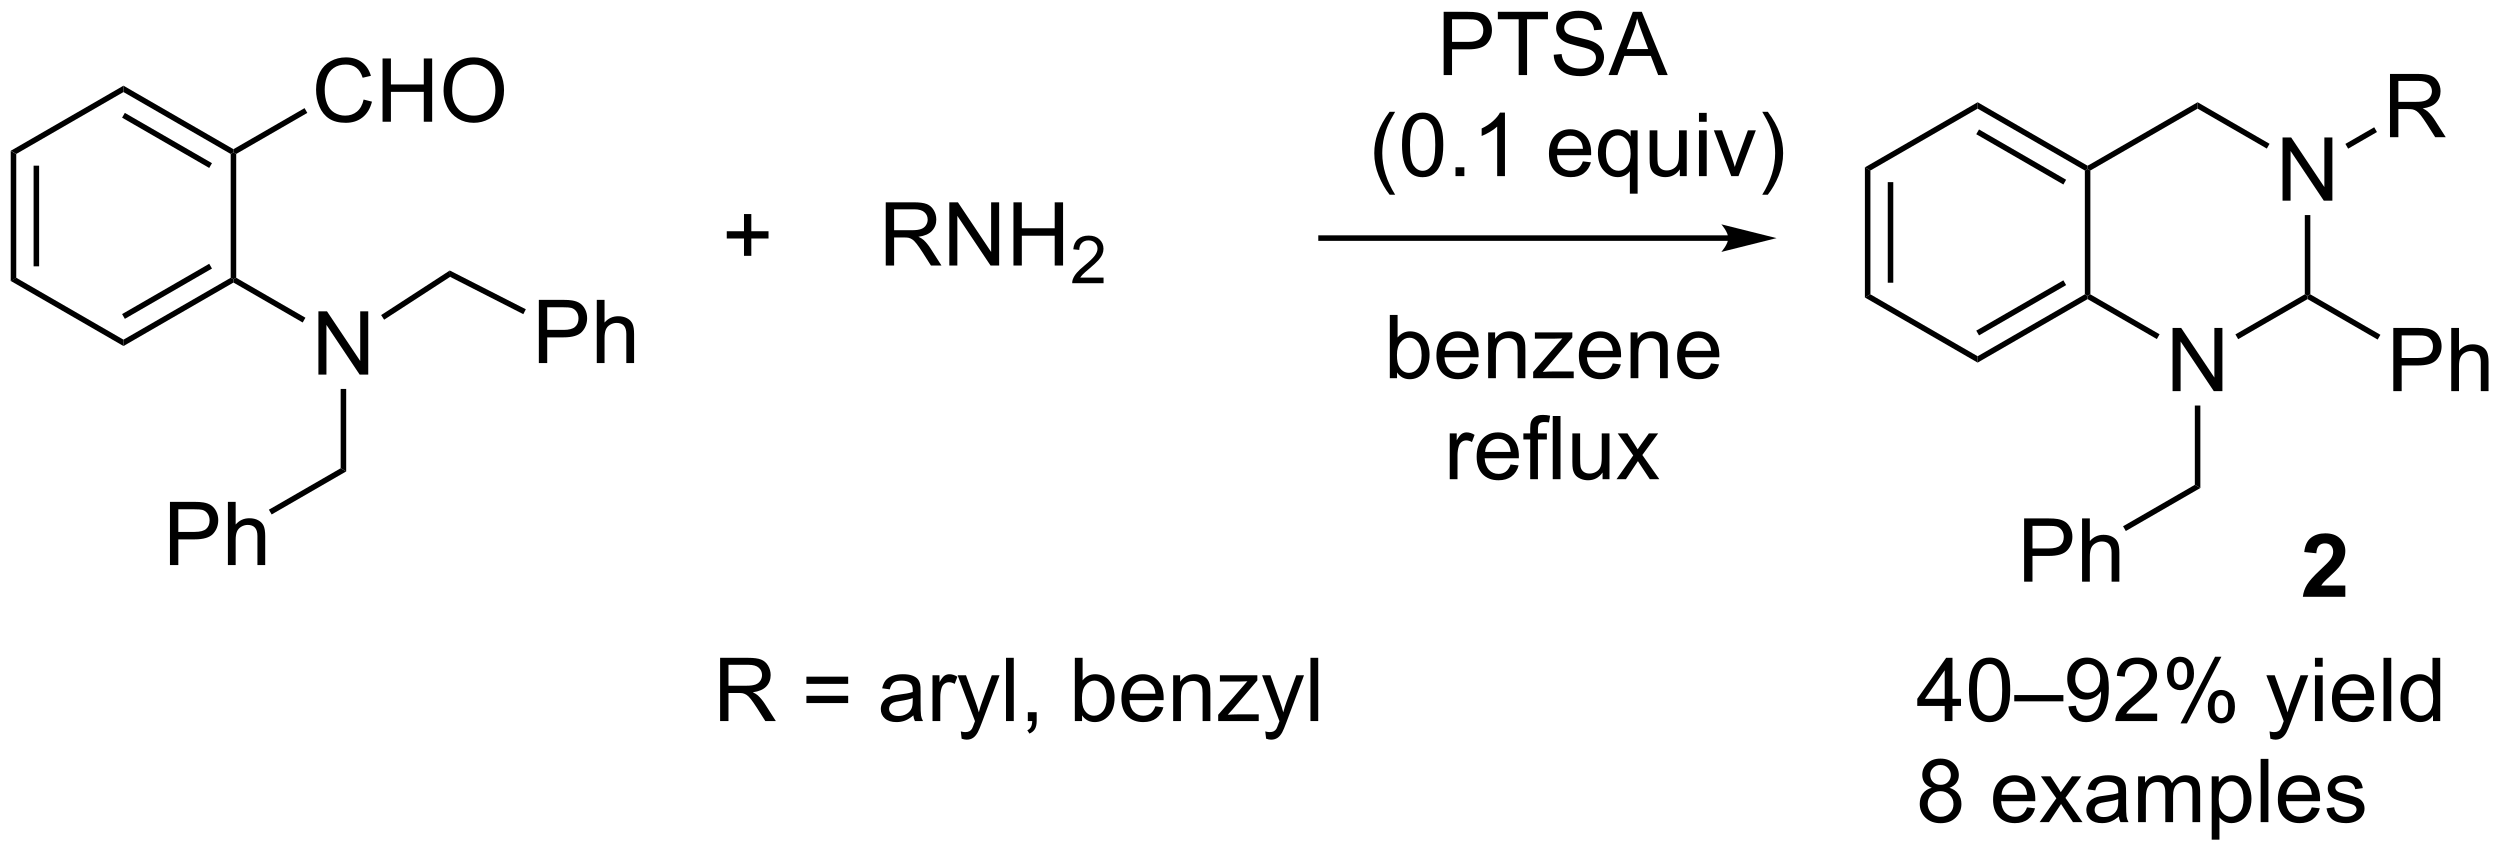 <?xml version="1.0" encoding="UTF-8"?>
<!DOCTYPE svg PUBLIC '-//W3C//DTD SVG 1.0//EN'
          'http://www.w3.org/TR/2001/REC-SVG-20010904/DTD/svg10.dtd'>
<svg stroke-dasharray="none" shape-rendering="auto" xmlns="http://www.w3.org/2000/svg" font-family="'Dialog'" text-rendering="auto" width="621" fill-opacity="1" color-interpolation="auto" color-rendering="auto" preserveAspectRatio="xMidYMid meet" font-size="12px" viewBox="0 0 621 212" fill="black" xmlns:xlink="http://www.w3.org/1999/xlink" stroke="black" image-rendering="auto" stroke-miterlimit="10" stroke-linecap="square" stroke-linejoin="miter" font-style="normal" stroke-width="1" height="212" stroke-dashoffset="0" font-weight="normal" stroke-opacity="1"
><!--Generated by the Batik Graphics2D SVG Generator--><defs id="genericDefs"
  /><g
  ><defs id="defs1"
    ><clipPath clipPathUnits="userSpaceOnUse" id="clipPath1"
      ><path d="M0.646 2.059 L233.448 2.059 L233.448 81.273 L0.646 81.273 L0.646 2.059 Z"
      /></clipPath
      ><clipPath clipPathUnits="userSpaceOnUse" id="clipPath2"
      ><path d="M-1.347 10.452 L-1.347 87.463 L224.982 87.463 L224.982 10.452 Z"
      /></clipPath
    ></defs
    ><g transform="scale(2.667,2.667) translate(-0.646,-2.059) matrix(1.029,0,0,1.029,2.031,-8.692)"
    ><path d="M-0.375 24.106 L0.125 24.394 L0.125 35.606 L-0.375 35.894 ZM1.695 25.445 L1.695 34.555 L2.195 34.555 L2.195 25.445 Z" stroke="none" clip-path="url(#clipPath2)"
    /></g
    ><g transform="matrix(2.743,0,0,2.743,3.695,-28.67)"
    ><path d="M-0.375 35.894 L0.125 35.606 L9.834 41.211 L9.834 41.789 Z" stroke="none" clip-path="url(#clipPath2)"
    /></g
    ><g transform="matrix(2.743,0,0,2.743,3.695,-28.67)"
    ><path d="M9.834 41.789 L9.834 41.211 L19.544 35.606 L19.794 35.75 L19.794 36.039 ZM9.959 39.326 L17.849 34.771 L17.599 34.338 L9.709 38.893 Z" stroke="none" clip-path="url(#clipPath2)"
    /></g
    ><g transform="matrix(2.743,0,0,2.743,3.695,-28.67)"
    ><path d="M20.044 35.606 L19.794 35.75 L19.544 35.606 L19.544 24.394 L19.794 24.25 L20.044 24.394 Z" stroke="none" clip-path="url(#clipPath2)"
    /></g
    ><g transform="matrix(2.743,0,0,2.743,3.695,-28.67)"
    ><path d="M19.794 23.961 L19.794 24.25 L19.544 24.394 L9.834 18.789 L9.834 18.211 ZM17.849 25.229 L9.959 20.674 L9.709 21.107 L17.599 25.662 Z" stroke="none" clip-path="url(#clipPath2)"
    /></g
    ><g transform="matrix(2.743,0,0,2.743,3.695,-28.67)"
    ><path d="M9.834 18.211 L9.834 18.789 L0.125 24.394 L-0.375 24.106 Z" stroke="none" clip-path="url(#clipPath2)"
    /></g
    ><g transform="matrix(2.743,0,0,2.743,3.695,-28.67)"
    ><path d="M27.487 44.375 L27.487 38.648 L28.266 38.648 L31.274 43.143 L31.274 38.648 L32 38.648 L32 44.375 L31.222 44.375 L28.214 39.875 L28.214 44.375 L27.487 44.375 Z" stroke="none" clip-path="url(#clipPath2)"
    /></g
    ><g transform="matrix(2.743,0,0,2.743,3.695,-28.67)"
    ><path d="M19.794 36.039 L19.794 35.75 L20.044 35.606 L26.312 39.225 L26.062 39.658 Z" stroke="none" clip-path="url(#clipPath2)"
    /></g
    ><g transform="matrix(2.743,0,0,2.743,3.695,-28.67)"
    ><path d="M31.581 19.467 L32.339 19.657 Q32.102 20.592 31.482 21.084 Q30.862 21.574 29.969 21.574 Q29.042 21.574 28.461 21.196 Q27.883 20.819 27.578 20.105 Q27.276 19.389 27.276 18.569 Q27.276 17.673 27.617 17.009 Q27.961 16.342 28.591 15.996 Q29.222 15.649 29.98 15.649 Q30.839 15.649 31.425 16.087 Q32.011 16.524 32.242 17.319 L31.495 17.493 Q31.297 16.868 30.917 16.584 Q30.539 16.298 29.964 16.298 Q29.305 16.298 28.86 16.616 Q28.417 16.931 28.237 17.465 Q28.058 17.998 28.058 18.564 Q28.058 19.295 28.271 19.84 Q28.485 20.384 28.933 20.655 Q29.383 20.923 29.907 20.923 Q30.542 20.923 30.982 20.556 Q31.425 20.189 31.581 19.467 ZM33.296 21.475 L33.296 15.748 L34.054 15.748 L34.054 18.1 L37.03 18.1 L37.03 15.748 L37.788 15.748 L37.788 21.475 L37.03 21.475 L37.03 18.774 L34.054 18.774 L34.054 21.475 L33.296 21.475 ZM38.821 18.686 Q38.821 17.259 39.586 16.454 Q40.352 15.647 41.563 15.647 Q42.355 15.647 42.99 16.027 Q43.628 16.405 43.961 17.082 Q44.297 17.759 44.297 18.618 Q44.297 19.491 43.946 20.178 Q43.594 20.866 42.948 21.22 Q42.305 21.574 41.558 21.574 Q40.75 21.574 40.112 21.183 Q39.477 20.79 39.149 20.116 Q38.821 19.439 38.821 18.686 ZM39.602 18.696 Q39.602 19.733 40.157 20.329 Q40.714 20.923 41.555 20.923 Q42.409 20.923 42.961 20.321 Q43.516 19.72 43.516 18.616 Q43.516 17.915 43.279 17.394 Q43.042 16.873 42.586 16.587 Q42.133 16.298 41.565 16.298 Q40.761 16.298 40.18 16.853 Q39.602 17.405 39.602 18.696 Z" stroke="none" clip-path="url(#clipPath2)"
    /></g
    ><g transform="matrix(2.743,0,0,2.743,3.695,-28.67)"
    ><path d="M20.044 24.394 L19.794 24.25 L19.794 23.961 L26.232 20.244 L26.482 20.677 Z" stroke="none" clip-path="url(#clipPath2)"
    /></g
    ><g transform="matrix(2.743,0,0,2.743,3.695,-28.67)"
    ><path d="M66.027 33.62 L66.027 32.05 L64.467 32.05 L64.467 31.393 L66.027 31.393 L66.027 29.836 L66.691 29.836 L66.691 31.393 L68.248 31.393 L68.248 32.05 L66.691 32.05 L66.691 33.62 L66.027 33.62 Z" stroke="none" clip-path="url(#clipPath2)"
    /></g
    ><g transform="matrix(2.743,0,0,2.743,3.695,-28.67)"
    ><path d="M78.864 34.5 L78.864 28.773 L81.403 28.773 Q82.169 28.773 82.567 28.927 Q82.966 29.081 83.203 29.471 Q83.442 29.862 83.442 30.336 Q83.442 30.945 83.047 31.365 Q82.653 31.781 81.828 31.893 Q82.13 32.039 82.286 32.18 Q82.617 32.484 82.914 32.94 L83.911 34.5 L82.958 34.5 L82.2 33.307 Q81.867 32.792 81.651 32.518 Q81.437 32.245 81.268 32.135 Q81.099 32.026 80.922 31.984 Q80.794 31.956 80.5 31.956 L79.622 31.956 L79.622 34.5 L78.864 34.5 ZM79.622 31.299 L81.25 31.299 Q81.771 31.299 82.062 31.193 Q82.356 31.086 82.507 30.849 Q82.661 30.612 82.661 30.336 Q82.661 29.93 82.364 29.669 Q82.07 29.406 81.435 29.406 L79.622 29.406 L79.622 31.299 ZM84.621 34.5 L84.621 28.773 L85.4 28.773 L88.407 33.268 L88.407 28.773 L89.134 28.773 L89.134 34.5 L88.355 34.5 L85.347 30 L85.347 34.5 L84.621 34.5 ZM90.429 34.5 L90.429 28.773 L91.187 28.773 L91.187 31.125 L94.164 31.125 L94.164 28.773 L94.922 28.773 L94.922 34.5 L94.164 34.5 L94.164 31.799 L91.187 31.799 L91.187 34.5 L90.429 34.5 Z" stroke="none" clip-path="url(#clipPath2)"
    /></g
    ><g transform="matrix(2.743,0,0,2.743,3.695,-28.67)"
    ><path d="M98.588 35.592 L98.588 36.1 L95.748 36.1 Q95.742 35.909 95.81 35.733 Q95.918 35.444 96.156 35.163 Q96.396 34.881 96.847 34.512 Q97.547 33.938 97.793 33.602 Q98.039 33.266 98.039 32.967 Q98.039 32.655 97.814 32.44 Q97.591 32.223 97.23 32.223 Q96.849 32.223 96.621 32.452 Q96.392 32.68 96.39 33.084 L95.847 33.03 Q95.904 32.422 96.267 32.106 Q96.631 31.788 97.242 31.788 Q97.861 31.788 98.22 32.131 Q98.582 32.473 98.582 32.979 Q98.582 33.237 98.476 33.487 Q98.371 33.735 98.125 34.01 Q97.881 34.285 97.312 34.766 Q96.838 35.164 96.703 35.307 Q96.568 35.45 96.48 35.592 L98.588 35.592 Z" stroke="none" clip-path="url(#clipPath2)"
    /></g
    ><g transform="matrix(2.743,0,0,2.743,3.695,-28.67)"
    ><path d="M129.387 17.25 L129.387 11.523 L131.549 11.523 Q132.119 11.523 132.419 11.578 Q132.84 11.648 133.124 11.846 Q133.411 12.042 133.585 12.398 Q133.76 12.753 133.76 13.18 Q133.76 13.909 133.294 14.417 Q132.83 14.922 131.614 14.922 L130.145 14.922 L130.145 17.25 L129.387 17.25 ZM130.145 14.245 L131.627 14.245 Q132.361 14.245 132.669 13.971 Q132.978 13.698 132.978 13.203 Q132.978 12.844 132.796 12.588 Q132.614 12.331 132.317 12.25 Q132.127 12.198 131.611 12.198 L130.145 12.198 L130.145 14.245 ZM136.182 17.25 L136.182 12.198 L134.294 12.198 L134.294 11.523 L138.833 11.523 L138.833 12.198 L136.94 12.198 L136.94 17.25 L136.182 17.25 ZM139.352 15.409 L140.068 15.346 Q140.118 15.776 140.303 16.052 Q140.49 16.328 140.881 16.497 Q141.272 16.667 141.758 16.667 Q142.193 16.667 142.524 16.539 Q142.857 16.409 143.019 16.185 Q143.18 15.961 143.18 15.695 Q143.18 15.425 143.024 15.224 Q142.868 15.023 142.508 14.885 Q142.279 14.797 141.49 14.607 Q140.701 14.417 140.383 14.25 Q139.975 14.034 139.772 13.716 Q139.571 13.398 139.571 13.003 Q139.571 12.57 139.816 12.193 Q140.063 11.815 140.535 11.62 Q141.008 11.425 141.587 11.425 Q142.225 11.425 142.709 11.63 Q143.196 11.836 143.456 12.234 Q143.719 12.633 143.74 13.135 L143.014 13.19 Q142.954 12.648 142.615 12.372 Q142.279 12.094 141.618 12.094 Q140.93 12.094 140.615 12.346 Q140.303 12.596 140.303 12.953 Q140.303 13.26 140.524 13.461 Q140.743 13.659 141.667 13.87 Q142.592 14.078 142.936 14.234 Q143.436 14.463 143.673 14.818 Q143.912 15.172 143.912 15.633 Q143.912 16.088 143.649 16.495 Q143.389 16.898 142.897 17.125 Q142.407 17.349 141.795 17.349 Q141.016 17.349 140.49 17.122 Q139.967 16.893 139.667 16.44 Q139.368 15.984 139.352 15.409 ZM144.316 17.25 L146.516 11.523 L147.334 11.523 L149.678 17.25 L148.813 17.25 L148.147 15.516 L145.751 15.516 L145.123 17.25 L144.316 17.25 ZM145.969 14.898 L147.912 14.898 L147.313 13.312 Q147.04 12.588 146.907 12.125 Q146.798 12.675 146.6 13.219 L145.969 14.898 Z" stroke="none" clip-path="url(#clipPath2)"
    /></g
    ><g transform="matrix(2.743,0,0,2.743,3.695,-28.67)"
    ><path d="M124.492 28.085 Q123.909 27.351 123.505 26.366 Q123.104 25.379 123.104 24.325 Q123.104 23.395 123.406 22.543 Q123.758 21.556 124.492 20.575 L124.995 20.575 Q124.523 21.387 124.37 21.736 Q124.133 22.275 123.995 22.861 Q123.828 23.59 123.828 24.33 Q123.828 26.207 124.995 28.085 L124.492 28.085 ZM125.617 23.575 Q125.617 22.559 125.826 21.942 Q126.034 21.322 126.445 20.986 Q126.859 20.65 127.484 20.65 Q127.945 20.65 128.292 20.835 Q128.641 21.02 128.867 21.371 Q129.094 21.72 129.221 22.223 Q129.352 22.723 129.352 23.575 Q129.352 24.582 129.143 25.202 Q128.938 25.822 128.524 26.16 Q128.112 26.499 127.484 26.499 Q126.656 26.499 126.182 25.903 Q125.617 25.189 125.617 23.575 ZM126.339 23.575 Q126.339 24.986 126.669 25.452 Q127 25.918 127.484 25.918 Q127.969 25.918 128.297 25.45 Q128.628 24.981 128.628 23.575 Q128.628 22.16 128.297 21.697 Q127.969 21.231 127.477 21.231 Q126.992 21.231 126.703 21.642 Q126.339 22.166 126.339 23.575 ZM130.46 26.4 L130.46 25.598 L131.262 25.598 L131.262 26.4 L130.46 26.4 ZM134.938 26.4 L134.234 26.4 L134.234 21.918 Q133.979 22.16 133.568 22.403 Q133.156 22.645 132.828 22.767 L132.828 22.087 Q133.417 21.809 133.857 21.416 Q134.299 21.02 134.484 20.65 L134.938 20.65 L134.938 26.4 ZM141.995 25.064 L142.721 25.153 Q142.549 25.791 142.083 26.142 Q141.62 26.494 140.899 26.494 Q139.987 26.494 139.453 25.934 Q138.922 25.371 138.922 24.361 Q138.922 23.314 139.461 22.736 Q140 22.158 140.859 22.158 Q141.69 22.158 142.216 22.726 Q142.745 23.291 142.745 24.317 Q142.745 24.379 142.742 24.504 L139.649 24.504 Q139.688 25.189 140.034 25.554 Q140.383 25.916 140.901 25.916 Q141.289 25.916 141.563 25.712 Q141.836 25.509 141.995 25.064 ZM139.688 23.926 L142.003 23.926 Q141.956 23.403 141.737 23.142 Q141.401 22.736 140.867 22.736 Q140.383 22.736 140.052 23.061 Q139.721 23.384 139.688 23.926 ZM146.249 27.991 L146.249 25.957 Q146.085 26.189 145.79 26.343 Q145.496 26.494 145.163 26.494 Q144.426 26.494 143.892 25.905 Q143.358 25.314 143.358 24.285 Q143.358 23.66 143.574 23.166 Q143.793 22.668 144.204 22.413 Q144.616 22.158 145.108 22.158 Q145.879 22.158 146.319 22.806 L146.319 22.252 L146.952 22.252 L146.952 27.991 L146.249 27.991 ZM144.082 24.314 Q144.082 25.113 144.418 25.515 Q144.754 25.916 145.223 25.916 Q145.671 25.916 145.994 25.535 Q146.319 25.153 146.319 24.377 Q146.319 23.548 145.978 23.132 Q145.637 22.712 145.176 22.712 Q144.718 22.712 144.4 23.101 Q144.082 23.488 144.082 24.314 ZM150.774 26.4 L150.774 25.791 Q150.289 26.494 149.456 26.494 Q149.089 26.494 148.771 26.353 Q148.453 26.212 148.297 25.999 Q148.143 25.785 148.081 25.478 Q148.039 25.27 148.039 24.822 L148.039 22.252 L148.742 22.252 L148.742 24.551 Q148.742 25.103 148.784 25.293 Q148.852 25.572 149.065 25.731 Q149.281 25.887 149.596 25.887 Q149.914 25.887 150.19 25.726 Q150.469 25.564 150.583 25.285 Q150.698 25.004 150.698 24.473 L150.698 22.252 L151.401 22.252 L151.401 26.4 L150.774 26.4 ZM152.507 21.481 L152.507 20.673 L153.21 20.673 L153.21 21.481 L152.507 21.481 ZM152.507 26.4 L152.507 22.252 L153.21 22.252 L153.21 26.4 L152.507 26.4 ZM155.432 26.4 L153.854 22.252 L154.596 22.252 L155.487 24.736 Q155.633 25.137 155.753 25.572 Q155.846 25.244 156.016 24.783 L156.938 22.252 L157.659 22.252 L156.089 26.4 L155.432 26.4 ZM158.742 28.085 L158.237 28.085 Q159.406 26.207 159.406 24.33 Q159.406 23.595 159.237 22.871 Q159.104 22.285 158.867 21.746 Q158.714 21.395 158.237 20.575 L158.742 20.575 Q159.477 21.556 159.828 22.543 Q160.128 23.395 160.128 24.325 Q160.128 25.379 159.724 26.366 Q159.32 27.351 158.742 28.085 Z" stroke="none" clip-path="url(#clipPath2)"
    /></g
    ><g transform="matrix(2.743,0,0,2.743,3.695,-28.67)"
    ><path d="M125.166 44.7 L124.512 44.7 L124.512 38.973 L125.216 38.973 L125.216 41.015 Q125.661 40.458 126.354 40.458 Q126.736 40.458 127.078 40.611 Q127.419 40.765 127.64 41.046 Q127.861 41.325 127.986 41.721 Q128.111 42.114 128.111 42.562 Q128.111 43.63 127.583 44.213 Q127.057 44.794 126.317 44.794 Q125.583 44.794 125.166 44.179 L125.166 44.7 ZM125.158 42.593 Q125.158 43.341 125.361 43.671 Q125.692 44.216 126.26 44.216 Q126.721 44.216 127.057 43.815 Q127.393 43.413 127.393 42.622 Q127.393 41.809 127.07 41.424 Q126.747 41.036 126.291 41.036 Q125.83 41.036 125.494 41.437 Q125.158 41.835 125.158 42.593 ZM131.805 43.364 L132.532 43.453 Q132.36 44.091 131.894 44.442 Q131.43 44.794 130.709 44.794 Q129.798 44.794 129.264 44.234 Q128.732 43.671 128.732 42.661 Q128.732 41.614 129.272 41.036 Q129.811 40.458 130.67 40.458 Q131.501 40.458 132.027 41.026 Q132.555 41.591 132.555 42.617 Q132.555 42.679 132.553 42.804 L129.459 42.804 Q129.498 43.489 129.845 43.854 Q130.193 44.216 130.712 44.216 Q131.1 44.216 131.373 44.013 Q131.647 43.809 131.805 43.364 ZM129.498 42.226 L131.813 42.226 Q131.766 41.703 131.548 41.442 Q131.212 41.036 130.678 41.036 Q130.193 41.036 129.863 41.361 Q129.532 41.684 129.498 42.226 ZM133.416 44.7 L133.416 40.552 L134.049 40.552 L134.049 41.14 Q134.505 40.458 135.369 40.458 Q135.744 40.458 136.057 40.593 Q136.372 40.726 136.528 40.945 Q136.684 41.163 136.747 41.466 Q136.786 41.661 136.786 42.148 L136.786 44.7 L136.083 44.7 L136.083 42.177 Q136.083 41.747 135.999 41.533 Q135.919 41.32 135.71 41.195 Q135.502 41.067 135.221 41.067 Q134.77 41.067 134.445 41.354 Q134.119 41.638 134.119 42.434 L134.119 44.7 L133.416 44.7 ZM137.493 44.7 L137.493 44.13 L140.133 41.098 Q139.686 41.122 139.342 41.122 L137.649 41.122 L137.649 40.552 L141.04 40.552 L141.04 41.015 L138.795 43.648 L138.36 44.13 Q138.834 44.093 139.248 44.093 L141.165 44.093 L141.165 44.7 L137.493 44.7 ZM144.704 43.364 L145.43 43.453 Q145.258 44.091 144.792 44.442 Q144.329 44.794 143.607 44.794 Q142.696 44.794 142.162 44.234 Q141.631 43.671 141.631 42.661 Q141.631 41.614 142.17 41.036 Q142.709 40.458 143.568 40.458 Q144.399 40.458 144.925 41.026 Q145.454 41.591 145.454 42.617 Q145.454 42.679 145.451 42.804 L142.357 42.804 Q142.397 43.489 142.743 43.854 Q143.092 44.216 143.61 44.216 Q143.998 44.216 144.272 44.013 Q144.545 43.809 144.704 43.364 ZM142.397 42.226 L144.712 42.226 Q144.665 41.703 144.446 41.442 Q144.11 41.036 143.576 41.036 Q143.092 41.036 142.761 41.361 Q142.43 41.684 142.397 42.226 ZM146.315 44.7 L146.315 40.552 L146.947 40.552 L146.947 41.14 Q147.403 40.458 148.268 40.458 Q148.643 40.458 148.955 40.593 Q149.27 40.726 149.427 40.945 Q149.583 41.163 149.645 41.466 Q149.684 41.661 149.684 42.148 L149.684 44.7 L148.981 44.7 L148.981 42.177 Q148.981 41.747 148.898 41.533 Q148.817 41.32 148.609 41.195 Q148.4 41.067 148.119 41.067 Q147.669 41.067 147.343 41.354 Q147.018 41.638 147.018 42.434 L147.018 44.7 L146.315 44.7 ZM153.602 43.364 L154.329 43.453 Q154.157 44.091 153.691 44.442 Q153.227 44.794 152.506 44.794 Q151.595 44.794 151.061 44.234 Q150.529 43.671 150.529 42.661 Q150.529 41.614 151.068 41.036 Q151.607 40.458 152.467 40.458 Q153.298 40.458 153.824 41.026 Q154.352 41.591 154.352 42.617 Q154.352 42.679 154.35 42.804 L151.256 42.804 Q151.295 43.489 151.641 43.854 Q151.99 44.216 152.508 44.216 Q152.897 44.216 153.17 44.013 Q153.443 43.809 153.602 43.364 ZM151.295 42.226 L153.61 42.226 Q153.563 41.703 153.345 41.442 Q153.008 41.036 152.475 41.036 Q151.99 41.036 151.66 41.361 Q151.329 41.684 151.295 42.226 Z" stroke="none" clip-path="url(#clipPath2)"
    /></g
    ><g transform="matrix(2.743,0,0,2.743,3.695,-28.67)"
    ><path d="M129.938 53.85 L129.938 49.702 L130.57 49.702 L130.57 50.329 Q130.812 49.889 131.016 49.748 Q131.221 49.608 131.469 49.608 Q131.823 49.608 132.19 49.834 L131.948 50.485 Q131.69 50.334 131.432 50.334 Q131.203 50.334 131.018 50.472 Q130.836 50.61 130.758 50.858 Q130.641 51.233 130.641 51.678 L130.641 53.85 L129.938 53.85 ZM135.448 52.514 L136.174 52.603 Q136.003 53.241 135.536 53.592 Q135.073 53.944 134.352 53.944 Q133.44 53.944 132.906 53.384 Q132.375 52.821 132.375 51.811 Q132.375 50.764 132.914 50.186 Q133.453 49.608 134.312 49.608 Q135.143 49.608 135.669 50.175 Q136.198 50.741 136.198 51.767 Q136.198 51.829 136.195 51.954 L133.102 51.954 Q133.141 52.639 133.487 53.004 Q133.836 53.366 134.354 53.366 Q134.742 53.366 135.016 53.163 Q135.289 52.959 135.448 52.514 ZM133.141 51.376 L135.456 51.376 Q135.409 50.853 135.19 50.592 Q134.854 50.186 134.32 50.186 Q133.836 50.186 133.505 50.511 Q133.174 50.834 133.141 51.376 ZM137.225 53.85 L137.225 50.248 L136.606 50.248 L136.606 49.702 L137.225 49.702 L137.225 49.259 Q137.225 48.842 137.301 48.639 Q137.402 48.366 137.658 48.196 Q137.913 48.025 138.374 48.025 Q138.671 48.025 139.03 48.095 L138.926 48.709 Q138.707 48.67 138.512 48.67 Q138.191 48.67 138.059 48.808 Q137.926 48.944 137.926 49.319 L137.926 49.702 L138.733 49.702 L138.733 50.248 L137.926 50.248 L137.926 53.85 L137.225 53.85 ZM139.266 53.85 L139.266 48.123 L139.969 48.123 L139.969 53.85 L139.266 53.85 ZM143.777 53.85 L143.777 53.241 Q143.293 53.944 142.46 53.944 Q142.093 53.944 141.775 53.803 Q141.457 53.663 141.301 53.449 Q141.147 53.235 141.085 52.928 Q141.043 52.72 141.043 52.272 L141.043 49.702 L141.746 49.702 L141.746 52.001 Q141.746 52.553 141.788 52.743 Q141.856 53.022 142.069 53.181 Q142.285 53.337 142.6 53.337 Q142.918 53.337 143.194 53.175 Q143.473 53.014 143.587 52.735 Q143.702 52.454 143.702 51.923 L143.702 49.702 L144.405 49.702 L144.405 53.85 L143.777 53.85 ZM145.039 53.85 L146.555 51.694 L145.151 49.702 L146.031 49.702 L146.667 50.673 Q146.846 50.952 146.956 51.139 Q147.128 50.881 147.274 50.681 L147.971 49.702 L148.812 49.702 L147.378 51.655 L148.922 53.85 L148.057 53.85 L147.206 52.561 L146.979 52.212 L145.891 53.85 L145.039 53.85 Z" stroke="none" clip-path="url(#clipPath2)"
    /></g
    ><g transform="matrix(2.743,0,0,2.743,3.695,-28.67)"
    ><path d="M155.159 31.766 L118.284 31.766 L118.034 31.766 L118.034 32.266 L118.284 32.266 L155.159 32.266 L155.409 32.266 L155.409 31.766 L155.159 31.766 ZM159.534 32.016 L154.534 30.766 C154.534 30.766 155.159 31.469 155.159 32.016 C155.159 32.562 154.534 33.266 154.534 33.266 Z" stroke="none" clip-path="url(#clipPath2)"
    /></g
    ><g transform="matrix(2.743,0,0,2.743,3.695,-28.67)"
    ><path d="M167.534 25.606 L168.034 25.894 L168.034 37.106 L167.534 37.394 ZM169.604 26.945 L169.604 36.055 L170.104 36.055 L170.104 26.945 Z" stroke="none" clip-path="url(#clipPath2)"
    /></g
    ><g transform="matrix(2.743,0,0,2.743,3.695,-28.67)"
    ><path d="M167.534 37.394 L168.034 37.106 L177.743 42.711 L177.743 43.289 Z" stroke="none" clip-path="url(#clipPath2)"
    /></g
    ><g transform="matrix(2.743,0,0,2.743,3.695,-28.67)"
    ><path d="M177.743 43.289 L177.743 42.711 L187.452 37.106 L187.702 37.25 L187.702 37.539 ZM177.868 40.826 L185.757 36.271 L185.507 35.838 L177.618 40.393 Z" stroke="none" clip-path="url(#clipPath2)"
    /></g
    ><g transform="matrix(2.743,0,0,2.743,3.695,-28.67)"
    ><path d="M187.952 37.106 L187.702 37.25 L187.452 37.106 L187.452 25.894 L187.702 25.75 L187.952 25.894 Z" stroke="none" clip-path="url(#clipPath2)"
    /></g
    ><g transform="matrix(2.743,0,0,2.743,3.695,-28.67)"
    ><path d="M187.702 25.461 L187.702 25.75 L187.452 25.894 L177.743 20.289 L177.743 19.711 ZM185.757 26.729 L177.868 22.174 L177.618 22.607 L185.507 27.162 Z" stroke="none" clip-path="url(#clipPath2)"
    /></g
    ><g transform="matrix(2.743,0,0,2.743,3.695,-28.67)"
    ><path d="M177.743 19.711 L177.743 20.289 L168.034 25.894 L167.534 25.606 Z" stroke="none" clip-path="url(#clipPath2)"
    /></g
    ><g transform="matrix(2.743,0,0,2.743,3.695,-28.67)"
    ><path d="M195.396 45.875 L195.396 40.148 L196.175 40.148 L199.182 44.643 L199.182 40.148 L199.909 40.148 L199.909 45.875 L199.13 45.875 L196.123 41.375 L196.123 45.875 L195.396 45.875 Z" stroke="none" clip-path="url(#clipPath2)"
    /></g
    ><g transform="matrix(2.743,0,0,2.743,3.695,-28.67)"
    ><path d="M205.355 28.625 L205.355 22.898 L206.134 22.898 L209.142 27.393 L209.142 22.898 L209.868 22.898 L209.868 28.625 L209.09 28.625 L206.082 24.125 L206.082 28.625 L205.355 28.625 Z" stroke="none" clip-path="url(#clipPath2)"
    /></g
    ><g transform="matrix(2.743,0,0,2.743,3.695,-28.67)"
    ><path d="M187.702 37.539 L187.702 37.25 L187.952 37.106 L194.221 40.725 L193.971 41.158 Z" stroke="none" clip-path="url(#clipPath2)"
    /></g
    ><g transform="matrix(2.743,0,0,2.743,3.695,-28.67)"
    ><path d="M201.337 41.167 L201.087 40.734 L207.371 37.106 L207.621 37.25 L207.621 37.539 Z" stroke="none" clip-path="url(#clipPath2)"
    /></g
    ><g transform="matrix(2.743,0,0,2.743,3.695,-28.67)"
    ><path d="M207.871 37.106 L207.621 37.25 L207.371 37.106 L207.371 29.925 L207.871 29.925 Z" stroke="none" clip-path="url(#clipPath2)"
    /></g
    ><g transform="matrix(2.743,0,0,2.743,3.695,-28.67)"
    ><path d="M204.18 23.475 L203.93 23.908 L197.662 20.289 L197.662 19.711 Z" stroke="none" clip-path="url(#clipPath2)"
    /></g
    ><g transform="matrix(2.743,0,0,2.743,3.695,-28.67)"
    ><path d="M197.662 19.711 L197.662 20.289 L187.952 25.894 L187.702 25.75 L187.702 25.461 Z" stroke="none" clip-path="url(#clipPath2)"
    /></g
    ><g transform="matrix(2.743,0,0,2.743,3.695,-28.67)"
    ><path d="M215.085 22.875 L215.085 17.148 L217.625 17.148 Q218.39 17.148 218.788 17.302 Q219.187 17.456 219.424 17.846 Q219.663 18.237 219.663 18.711 Q219.663 19.32 219.268 19.74 Q218.875 20.156 218.049 20.268 Q218.351 20.414 218.507 20.555 Q218.838 20.859 219.135 21.315 L220.132 22.875 L219.179 22.875 L218.421 21.682 Q218.088 21.167 217.872 20.893 Q217.658 20.62 217.489 20.51 Q217.32 20.401 217.143 20.359 Q217.015 20.331 216.721 20.331 L215.843 20.331 L215.843 22.875 L215.085 22.875 ZM215.843 19.674 L217.471 19.674 Q217.992 19.674 218.283 19.568 Q218.578 19.461 218.729 19.224 Q218.882 18.987 218.882 18.711 Q218.882 18.305 218.585 18.044 Q218.291 17.781 217.656 17.781 L215.843 17.781 L215.843 19.674 Z" stroke="none" clip-path="url(#clipPath2)"
    /></g
    ><g transform="matrix(2.743,0,0,2.743,3.695,-28.67)"
    ><path d="M211.296 23.917 L211.046 23.484 L213.655 21.977 L213.905 22.41 Z" stroke="none" clip-path="url(#clipPath2)"
    /></g
    ><g transform="matrix(2.743,0,0,2.743,3.695,-28.67)"
    ><path d="M63.864 75.75 L63.864 70.023 L66.403 70.023 Q67.169 70.023 67.567 70.177 Q67.966 70.331 68.203 70.721 Q68.442 71.112 68.442 71.586 Q68.442 72.195 68.047 72.615 Q67.653 73.031 66.828 73.143 Q67.13 73.289 67.286 73.43 Q67.617 73.734 67.914 74.19 L68.911 75.75 L67.958 75.75 L67.2 74.557 Q66.867 74.042 66.651 73.768 Q66.437 73.495 66.268 73.385 Q66.099 73.276 65.922 73.234 Q65.794 73.206 65.5 73.206 L64.622 73.206 L64.622 75.75 L63.864 75.75 ZM64.622 72.549 L66.25 72.549 Q66.771 72.549 67.062 72.443 Q67.356 72.336 67.507 72.099 Q67.661 71.862 67.661 71.586 Q67.661 71.18 67.364 70.919 Q67.07 70.656 66.435 70.656 L64.622 70.656 L64.622 72.549 ZM75.461 72.383 L71.679 72.383 L71.679 71.727 L75.461 71.727 L75.461 72.383 ZM75.461 74.12 L71.679 74.12 L71.679 73.463 L75.461 73.463 L75.461 74.12 ZM81.363 75.237 Q80.972 75.57 80.61 75.708 Q80.251 75.844 79.837 75.844 Q79.152 75.844 78.785 75.51 Q78.418 75.174 78.418 74.656 Q78.418 74.352 78.556 74.099 Q78.696 73.846 78.92 73.695 Q79.144 73.542 79.425 73.463 Q79.634 73.409 80.05 73.359 Q80.902 73.258 81.306 73.117 Q81.308 72.971 81.308 72.932 Q81.308 72.503 81.11 72.328 Q80.84 72.088 80.308 72.088 Q79.814 72.088 79.576 72.263 Q79.34 72.438 79.228 72.878 L78.54 72.784 Q78.634 72.344 78.847 72.073 Q79.064 71.799 79.47 71.654 Q79.876 71.508 80.41 71.508 Q80.941 71.508 81.272 71.633 Q81.605 71.758 81.761 71.948 Q81.918 72.135 81.98 72.424 Q82.017 72.604 82.017 73.073 L82.017 74.01 Q82.017 74.992 82.061 75.253 Q82.105 75.51 82.238 75.75 L81.504 75.75 Q81.394 75.531 81.363 75.237 ZM81.306 73.667 Q80.923 73.823 80.157 73.932 Q79.722 73.995 79.543 74.073 Q79.363 74.151 79.264 74.302 Q79.168 74.453 79.168 74.635 Q79.168 74.917 79.381 75.104 Q79.595 75.292 80.004 75.292 Q80.41 75.292 80.725 75.115 Q81.043 74.938 81.191 74.628 Q81.306 74.391 81.306 73.924 L81.306 73.667 ZM83.099 75.75 L83.099 71.602 L83.731 71.602 L83.731 72.229 Q83.974 71.789 84.177 71.648 Q84.382 71.508 84.63 71.508 Q84.984 71.508 85.351 71.734 L85.109 72.385 Q84.851 72.234 84.594 72.234 Q84.364 72.234 84.179 72.372 Q83.997 72.51 83.919 72.758 Q83.802 73.133 83.802 73.578 L83.802 75.75 L83.099 75.75 ZM85.739 77.349 L85.661 76.688 Q85.89 76.75 86.062 76.75 Q86.297 76.75 86.437 76.672 Q86.578 76.594 86.669 76.453 Q86.734 76.349 86.882 75.93 Q86.903 75.872 86.945 75.758 L85.372 71.602 L86.13 71.602 L86.992 74.003 Q87.161 74.461 87.294 74.963 Q87.414 74.479 87.583 74.018 L88.469 71.602 L89.172 71.602 L87.594 75.82 Q87.341 76.505 87.2 76.763 Q87.013 77.109 86.771 77.271 Q86.528 77.435 86.192 77.435 Q85.989 77.435 85.739 77.349 ZM89.755 75.75 L89.755 70.023 L90.458 70.023 L90.458 75.75 L89.755 75.75 ZM91.73 75.75 L91.73 74.948 L92.532 74.948 L92.532 75.75 Q92.532 76.193 92.376 76.463 Q92.22 76.734 91.879 76.883 L91.683 76.583 Q91.907 76.484 92.011 76.294 Q92.118 76.107 92.129 75.75 L91.73 75.75 ZM96.642 75.75 L95.988 75.75 L95.988 70.023 L96.691 70.023 L96.691 72.065 Q97.136 71.508 97.829 71.508 Q98.212 71.508 98.553 71.662 Q98.894 71.815 99.116 72.096 Q99.337 72.375 99.462 72.771 Q99.587 73.164 99.587 73.612 Q99.587 74.68 99.058 75.263 Q98.532 75.844 97.793 75.844 Q97.058 75.844 96.642 75.229 L96.642 75.75 ZM96.634 73.643 Q96.634 74.391 96.837 74.721 Q97.168 75.266 97.735 75.266 Q98.196 75.266 98.532 74.865 Q98.868 74.463 98.868 73.672 Q98.868 72.859 98.545 72.474 Q98.222 72.086 97.767 72.086 Q97.306 72.086 96.97 72.487 Q96.634 72.885 96.634 73.643 ZM103.281 74.414 L104.007 74.503 Q103.836 75.141 103.37 75.492 Q102.906 75.844 102.185 75.844 Q101.273 75.844 100.739 75.284 Q100.208 74.721 100.208 73.711 Q100.208 72.664 100.747 72.086 Q101.286 71.508 102.146 71.508 Q102.976 71.508 103.502 72.076 Q104.031 72.641 104.031 73.667 Q104.031 73.729 104.028 73.854 L100.935 73.854 Q100.974 74.539 101.32 74.904 Q101.669 75.266 102.187 75.266 Q102.575 75.266 102.849 75.062 Q103.122 74.859 103.281 74.414 ZM100.974 73.276 L103.289 73.276 Q103.242 72.753 103.023 72.492 Q102.687 72.086 102.153 72.086 Q101.669 72.086 101.338 72.412 Q101.007 72.734 100.974 73.276 ZM104.892 75.75 L104.892 71.602 L105.525 71.602 L105.525 72.19 Q105.98 71.508 106.845 71.508 Q107.22 71.508 107.532 71.643 Q107.847 71.776 108.004 71.995 Q108.16 72.213 108.222 72.516 Q108.261 72.711 108.261 73.198 L108.261 75.75 L107.558 75.75 L107.558 73.227 Q107.558 72.797 107.475 72.583 Q107.394 72.37 107.186 72.245 Q106.978 72.117 106.696 72.117 Q106.246 72.117 105.92 72.404 Q105.595 72.688 105.595 73.484 L105.595 75.75 L104.892 75.75 ZM108.969 75.75 L108.969 75.18 L111.609 72.148 Q111.161 72.172 110.817 72.172 L109.125 72.172 L109.125 71.602 L112.515 71.602 L112.515 72.065 L110.271 74.698 L109.836 75.18 Q110.31 75.143 110.724 75.143 L112.64 75.143 L112.64 75.75 L108.969 75.75 ZM113.31 77.349 L113.231 76.688 Q113.461 76.75 113.632 76.75 Q113.867 76.75 114.007 76.672 Q114.148 76.594 114.239 76.453 Q114.304 76.349 114.453 75.93 Q114.474 75.872 114.515 75.758 L112.942 71.602 L113.7 71.602 L114.562 74.003 Q114.731 74.461 114.864 74.963 Q114.984 74.479 115.153 74.018 L116.039 71.602 L116.742 71.602 L115.164 75.82 Q114.911 76.505 114.771 76.763 Q114.583 77.109 114.341 77.271 Q114.099 77.435 113.763 77.435 Q113.56 77.435 113.31 77.349 ZM117.325 75.75 L117.325 70.023 L118.028 70.023 L118.028 75.75 L117.325 75.75 Z" stroke="none" clip-path="url(#clipPath2)"
    /></g
    ><g transform="matrix(2.743,0,0,2.743,3.695,-28.67)"
    ><path d="M174.762 75.75 L174.762 74.378 L172.277 74.378 L172.277 73.734 L174.892 70.023 L175.465 70.023 L175.465 73.734 L176.238 73.734 L176.238 74.378 L175.465 74.378 L175.465 75.75 L174.762 75.75 ZM174.762 73.734 L174.762 71.151 L172.97 73.734 L174.762 73.734 ZM176.958 72.924 Q176.958 71.909 177.167 71.292 Q177.375 70.672 177.786 70.336 Q178.2 70 178.825 70 Q179.286 70 179.633 70.185 Q179.982 70.37 180.208 70.721 Q180.435 71.07 180.562 71.573 Q180.693 72.073 180.693 72.924 Q180.693 73.932 180.484 74.552 Q180.279 75.172 179.864 75.51 Q179.453 75.849 178.825 75.849 Q177.997 75.849 177.523 75.253 Q176.958 74.539 176.958 72.924 ZM177.68 72.924 Q177.68 74.336 178.01 74.802 Q178.341 75.268 178.825 75.268 Q179.31 75.268 179.638 74.799 Q179.969 74.331 179.969 72.924 Q179.969 71.51 179.638 71.047 Q179.31 70.581 178.818 70.581 Q178.333 70.581 178.044 70.992 Q177.68 71.516 177.68 72.924 ZM181.059 73.961 L181.059 73.393 L185.509 73.393 L185.509 73.961 L181.059 73.961 ZM185.961 74.424 L186.638 74.362 Q186.724 74.838 186.966 75.055 Q187.208 75.268 187.586 75.268 Q187.911 75.268 188.154 75.12 Q188.398 74.971 188.555 74.724 Q188.711 74.477 188.815 74.055 Q188.922 73.633 188.922 73.195 Q188.922 73.148 188.919 73.055 Q188.708 73.391 188.341 73.599 Q187.976 73.807 187.552 73.807 Q186.841 73.807 186.349 73.292 Q185.857 72.776 185.857 71.932 Q185.857 71.062 186.37 70.531 Q186.883 70 187.656 70 Q188.216 70 188.677 70.302 Q189.141 70.602 189.38 71.159 Q189.622 71.713 189.622 72.768 Q189.622 73.867 189.383 74.518 Q189.146 75.167 188.674 75.508 Q188.203 75.849 187.57 75.849 Q186.898 75.849 186.471 75.477 Q186.047 75.102 185.961 74.424 ZM188.841 71.898 Q188.841 71.292 188.518 70.938 Q188.195 70.581 187.742 70.581 Q187.273 70.581 186.924 70.963 Q186.578 71.346 186.578 71.956 Q186.578 72.503 186.909 72.846 Q187.239 73.188 187.724 73.188 Q188.211 73.188 188.526 72.846 Q188.841 72.503 188.841 71.898 ZM194.001 75.073 L194.001 75.75 L190.215 75.75 Q190.207 75.495 190.298 75.26 Q190.441 74.875 190.759 74.5 Q191.079 74.125 191.681 73.633 Q192.613 72.867 192.941 72.419 Q193.269 71.971 193.269 71.573 Q193.269 71.156 192.97 70.87 Q192.673 70.581 192.191 70.581 Q191.684 70.581 191.379 70.885 Q191.074 71.19 191.071 71.729 L190.348 71.656 Q190.423 70.846 190.907 70.424 Q191.392 70 192.207 70 Q193.032 70 193.512 70.458 Q193.993 70.914 193.993 71.588 Q193.993 71.932 193.853 72.266 Q193.712 72.596 193.384 72.963 Q193.059 73.331 192.301 73.971 Q191.668 74.503 191.488 74.693 Q191.309 74.883 191.191 75.073 L194.001 75.073 ZM194.888 71.398 Q194.888 70.784 195.195 70.354 Q195.505 69.924 196.091 69.924 Q196.63 69.924 196.982 70.31 Q197.336 70.695 197.336 71.44 Q197.336 72.167 196.979 72.56 Q196.622 72.953 196.099 72.953 Q195.578 72.953 195.232 72.568 Q194.888 72.18 194.888 71.398 ZM196.109 70.409 Q195.849 70.409 195.674 70.635 Q195.5 70.862 195.5 71.469 Q195.5 72.018 195.674 72.245 Q195.851 72.469 196.109 72.469 Q196.375 72.469 196.549 72.242 Q196.724 72.016 196.724 71.414 Q196.724 70.859 196.547 70.635 Q196.372 70.409 196.109 70.409 ZM196.114 75.961 L199.247 69.924 L199.818 69.924 L196.695 75.961 L196.114 75.961 ZM198.591 74.406 Q198.591 73.789 198.898 73.362 Q199.208 72.932 199.797 72.932 Q200.336 72.932 200.69 73.318 Q201.044 73.703 201.044 74.448 Q201.044 75.174 200.685 75.568 Q200.328 75.961 199.802 75.961 Q199.281 75.961 198.935 75.573 Q198.591 75.182 198.591 74.406 ZM199.818 73.417 Q199.552 73.417 199.377 73.643 Q199.203 73.87 199.203 74.477 Q199.203 75.023 199.377 75.25 Q199.555 75.477 199.812 75.477 Q200.083 75.477 200.255 75.25 Q200.43 75.023 200.43 74.422 Q200.43 73.867 200.252 73.643 Q200.078 73.417 199.818 73.417 ZM204.255 77.349 L204.177 76.688 Q204.406 76.75 204.578 76.75 Q204.812 76.75 204.953 76.672 Q205.094 76.594 205.185 76.453 Q205.25 76.349 205.398 75.93 Q205.419 75.872 205.461 75.758 L203.888 71.602 L204.646 71.602 L205.508 74.003 Q205.677 74.461 205.81 74.963 Q205.93 74.479 206.099 74.018 L206.984 71.602 L207.687 71.602 L206.109 75.82 Q205.857 76.505 205.716 76.763 Q205.529 77.109 205.286 77.271 Q205.044 77.435 204.708 77.435 Q204.505 77.435 204.255 77.349 ZM208.289 70.831 L208.289 70.023 L208.992 70.023 L208.992 70.831 L208.289 70.831 ZM208.289 75.75 L208.289 71.602 L208.992 71.602 L208.992 75.75 L208.289 75.75 ZM212.902 74.414 L213.629 74.503 Q213.457 75.141 212.991 75.492 Q212.527 75.844 211.806 75.844 Q210.894 75.844 210.361 75.284 Q209.829 74.721 209.829 73.711 Q209.829 72.664 210.368 72.086 Q210.907 71.508 211.767 71.508 Q212.598 71.508 213.124 72.076 Q213.652 72.641 213.652 73.667 Q213.652 73.729 213.65 73.854 L210.556 73.854 Q210.595 74.539 210.941 74.904 Q211.29 75.266 211.809 75.266 Q212.196 75.266 212.47 75.062 Q212.743 74.859 212.902 74.414 ZM210.595 73.276 L212.91 73.276 Q212.863 72.753 212.644 72.492 Q212.309 72.086 211.775 72.086 Q211.29 72.086 210.96 72.412 Q210.629 72.734 210.595 73.276 ZM214.497 75.75 L214.497 70.023 L215.2 70.023 L215.2 75.75 L214.497 75.75 ZM218.98 75.75 L218.98 75.227 Q218.587 75.844 217.821 75.844 Q217.324 75.844 216.907 75.57 Q216.493 75.297 216.264 74.807 Q216.035 74.315 216.035 73.68 Q216.035 73.057 216.241 72.552 Q216.449 72.047 216.863 71.779 Q217.277 71.508 217.79 71.508 Q218.165 71.508 218.457 71.667 Q218.751 71.823 218.934 72.078 L218.934 70.023 L219.634 70.023 L219.634 75.75 L218.98 75.75 ZM216.759 73.68 Q216.759 74.477 217.095 74.872 Q217.431 75.266 217.887 75.266 Q218.348 75.266 218.671 74.888 Q218.993 74.51 218.993 73.737 Q218.993 72.885 218.665 72.487 Q218.337 72.088 217.855 72.088 Q217.387 72.088 217.071 72.471 Q216.759 72.854 216.759 73.68 Z" stroke="none" clip-path="url(#clipPath2)"
    /></g
    ><g transform="matrix(2.743,0,0,2.743,3.695,-28.67)"
    ><path d="M173.59 81.793 Q173.152 81.634 172.941 81.338 Q172.73 81.041 172.73 80.627 Q172.73 80.002 173.178 79.577 Q173.629 79.15 174.376 79.15 Q175.126 79.15 175.582 79.585 Q176.04 80.02 176.04 80.645 Q176.04 81.043 175.829 81.34 Q175.621 81.634 175.196 81.793 Q175.723 81.965 175.999 82.348 Q176.275 82.731 176.275 83.262 Q176.275 83.996 175.754 84.499 Q175.236 84.999 174.387 84.999 Q173.54 84.999 173.019 84.496 Q172.501 83.994 172.501 83.244 Q172.501 82.684 172.782 82.309 Q173.066 81.931 173.59 81.793 ZM173.449 80.603 Q173.449 81.009 173.71 81.267 Q173.973 81.525 174.392 81.525 Q174.798 81.525 175.056 81.27 Q175.316 81.012 175.316 80.642 Q175.316 80.254 175.048 79.991 Q174.782 79.728 174.384 79.728 Q173.98 79.728 173.715 79.986 Q173.449 80.244 173.449 80.603 ZM173.223 83.246 Q173.223 83.548 173.366 83.83 Q173.509 84.111 173.79 84.265 Q174.071 84.418 174.394 84.418 Q174.9 84.418 175.228 84.095 Q175.556 83.77 175.556 83.27 Q175.556 82.762 175.217 82.431 Q174.879 82.098 174.371 82.098 Q173.876 82.098 173.548 82.426 Q173.223 82.754 173.223 83.246 ZM182.215 83.564 L182.941 83.653 Q182.769 84.291 182.303 84.642 Q181.84 84.994 181.118 84.994 Q180.207 84.994 179.673 84.434 Q179.142 83.871 179.142 82.861 Q179.142 81.814 179.681 81.236 Q180.22 80.658 181.079 80.658 Q181.91 80.658 182.436 81.225 Q182.965 81.791 182.965 82.817 Q182.965 82.879 182.962 83.004 L179.868 83.004 Q179.907 83.689 180.254 84.054 Q180.603 84.416 181.121 84.416 Q181.509 84.416 181.782 84.213 Q182.056 84.009 182.215 83.564 ZM179.907 82.426 L182.223 82.426 Q182.176 81.903 181.957 81.642 Q181.621 81.236 181.087 81.236 Q180.603 81.236 180.272 81.561 Q179.941 81.884 179.907 82.426 ZM183.357 84.9 L184.872 82.744 L183.469 80.752 L184.349 80.752 L184.984 81.723 Q185.164 82.002 185.273 82.189 Q185.445 81.931 185.591 81.731 L186.289 80.752 L187.13 80.752 L185.695 82.705 L187.239 84.9 L186.375 84.9 L185.523 83.611 L185.297 83.262 L184.208 84.9 L183.357 84.9 ZM190.531 84.387 Q190.141 84.72 189.779 84.858 Q189.419 84.994 189.005 84.994 Q188.32 84.994 187.953 84.66 Q187.586 84.325 187.586 83.806 Q187.586 83.502 187.724 83.249 Q187.864 82.996 188.089 82.845 Q188.312 82.692 188.594 82.614 Q188.802 82.559 189.219 82.509 Q190.07 82.408 190.474 82.267 Q190.476 82.121 190.476 82.082 Q190.476 81.653 190.279 81.478 Q190.008 81.239 189.476 81.239 Q188.982 81.239 188.745 81.413 Q188.508 81.588 188.396 82.028 L187.708 81.934 Q187.802 81.494 188.016 81.223 Q188.232 80.95 188.638 80.804 Q189.044 80.658 189.578 80.658 Q190.109 80.658 190.44 80.783 Q190.773 80.908 190.93 81.098 Q191.086 81.285 191.148 81.575 Q191.185 81.754 191.185 82.223 L191.185 83.16 Q191.185 84.142 191.229 84.403 Q191.273 84.66 191.406 84.9 L190.672 84.9 Q190.562 84.681 190.531 84.387 ZM190.474 82.817 Q190.091 82.973 189.325 83.082 Q188.891 83.145 188.711 83.223 Q188.531 83.301 188.432 83.452 Q188.336 83.603 188.336 83.785 Q188.336 84.067 188.549 84.254 Q188.763 84.442 189.172 84.442 Q189.578 84.442 189.893 84.265 Q190.211 84.088 190.359 83.778 Q190.474 83.541 190.474 83.075 L190.474 82.817 ZM192.275 84.9 L192.275 80.752 L192.902 80.752 L192.902 81.332 Q193.098 81.028 193.421 80.843 Q193.746 80.658 194.16 80.658 Q194.621 80.658 194.915 80.85 Q195.212 81.041 195.332 81.384 Q195.824 80.658 196.613 80.658 Q197.23 80.658 197.561 80.999 Q197.894 81.34 197.894 82.051 L197.894 84.9 L197.196 84.9 L197.196 82.285 Q197.196 81.864 197.126 81.679 Q197.059 81.494 196.879 81.382 Q196.699 81.267 196.457 81.267 Q196.019 81.267 195.73 81.559 Q195.441 81.848 195.441 82.489 L195.441 84.9 L194.738 84.9 L194.738 82.205 Q194.738 81.736 194.566 81.502 Q194.394 81.267 194.004 81.267 Q193.707 81.267 193.454 81.423 Q193.204 81.58 193.09 81.882 Q192.978 82.181 192.978 82.746 L192.978 84.9 L192.275 84.9 ZM198.939 86.491 L198.939 80.752 L199.579 80.752 L199.579 81.291 Q199.806 80.973 200.09 80.817 Q200.376 80.658 200.782 80.658 Q201.314 80.658 201.72 80.931 Q202.126 81.205 202.332 81.702 Q202.54 82.2 202.54 82.793 Q202.54 83.431 202.311 83.942 Q202.082 84.45 201.647 84.723 Q201.212 84.994 200.73 84.994 Q200.379 84.994 200.1 84.845 Q199.821 84.697 199.642 84.47 L199.642 86.491 L198.939 86.491 ZM199.574 82.848 Q199.574 83.65 199.897 84.033 Q200.223 84.416 200.684 84.416 Q201.152 84.416 201.486 84.02 Q201.821 83.621 201.821 82.791 Q201.821 81.996 201.493 81.603 Q201.168 81.207 200.715 81.207 Q200.267 81.207 199.921 81.629 Q199.574 82.048 199.574 82.848 ZM203.372 84.9 L203.372 79.173 L204.075 79.173 L204.075 84.9 L203.372 84.9 ZM208.004 83.564 L208.73 83.653 Q208.559 84.291 208.092 84.642 Q207.629 84.994 206.907 84.994 Q205.996 84.994 205.462 84.434 Q204.931 83.871 204.931 82.861 Q204.931 81.814 205.47 81.236 Q206.009 80.658 206.868 80.658 Q207.699 80.658 208.225 81.225 Q208.754 81.791 208.754 82.817 Q208.754 82.879 208.751 83.004 L205.657 83.004 Q205.696 83.689 206.043 84.054 Q206.392 84.416 206.91 84.416 Q207.298 84.416 207.571 84.213 Q207.845 84.009 208.004 83.564 ZM205.696 82.426 L208.012 82.426 Q207.965 81.903 207.746 81.642 Q207.41 81.236 206.876 81.236 Q206.392 81.236 206.061 81.561 Q205.73 81.884 205.696 82.426 ZM209.333 83.66 L210.029 83.551 Q210.086 83.97 210.354 84.194 Q210.622 84.416 211.101 84.416 Q211.586 84.416 211.82 84.218 Q212.055 84.02 212.055 83.754 Q212.055 83.517 211.849 83.379 Q211.703 83.285 211.13 83.142 Q210.357 82.947 210.057 82.804 Q209.758 82.66 209.604 82.41 Q209.45 82.158 209.45 81.853 Q209.45 81.575 209.575 81.34 Q209.703 81.103 209.922 80.947 Q210.086 80.825 210.37 80.741 Q210.654 80.658 210.976 80.658 Q211.466 80.658 211.833 80.798 Q212.203 80.939 212.377 81.179 Q212.555 81.418 212.622 81.822 L211.935 81.916 Q211.888 81.595 211.661 81.416 Q211.437 81.236 211.029 81.236 Q210.544 81.236 210.336 81.397 Q210.13 81.556 210.13 81.77 Q210.13 81.908 210.216 82.017 Q210.302 82.129 210.484 82.205 Q210.591 82.244 211.107 82.384 Q211.851 82.582 212.146 82.71 Q212.443 82.838 212.609 83.08 Q212.779 83.322 212.779 83.681 Q212.779 84.033 212.573 84.343 Q212.367 84.653 211.979 84.825 Q211.594 84.994 211.107 84.994 Q210.297 84.994 209.872 84.658 Q209.45 84.322 209.333 83.66 Z" stroke="none" clip-path="url(#clipPath2)"
    /></g
    ><g transform="matrix(2.743,0,0,2.743,3.695,-28.67)"
    ><path d="M211.04 63.479 L211.04 64.5 L207.194 64.5 Q207.256 63.922 207.569 63.404 Q207.881 62.885 208.803 62.031 Q209.545 61.339 209.712 61.094 Q209.938 60.753 209.938 60.422 Q209.938 60.055 209.74 59.857 Q209.545 59.659 209.196 59.659 Q208.852 59.659 208.649 59.867 Q208.446 60.073 208.415 60.555 L207.321 60.445 Q207.42 59.539 207.936 59.146 Q208.451 58.75 209.225 58.75 Q210.071 58.75 210.555 59.208 Q211.04 59.664 211.04 60.344 Q211.04 60.729 210.902 61.081 Q210.764 61.43 210.462 61.812 Q210.264 62.065 209.743 62.542 Q209.225 63.018 209.084 63.175 Q208.946 63.331 208.86 63.479 L211.04 63.479 Z" stroke="none" clip-path="url(#clipPath2)"
    /></g
    ><g transform="matrix(2.743,0,0,2.743,3.695,-28.67)"
    ><path d="M33.439 39.404 L33.167 38.985 L39.383 34.948 L39.413 35.525 Z" stroke="none" clip-path="url(#clipPath2)"
    /></g
    ><g transform="matrix(2.743,0,0,2.743,3.695,-28.67)"
    ><path d="M47.449 43.333 L47.449 37.606 L49.61 37.606 Q50.181 37.606 50.48 37.661 Q50.902 37.731 51.186 37.929 Q51.472 38.124 51.647 38.481 Q51.821 38.835 51.821 39.262 Q51.821 39.991 51.355 40.499 Q50.892 41.004 49.675 41.004 L48.207 41.004 L48.207 43.333 L47.449 43.333 ZM48.207 40.327 L49.688 40.327 Q50.423 40.327 50.73 40.054 Q51.04 39.78 51.04 39.286 Q51.04 38.926 50.858 38.671 Q50.675 38.413 50.379 38.333 Q50.188 38.28 49.673 38.28 L48.207 38.28 L48.207 40.327 ZM52.696 43.333 L52.696 37.606 L53.399 37.606 L53.399 39.661 Q53.892 39.09 54.642 39.09 Q55.102 39.09 55.441 39.273 Q55.782 39.452 55.928 39.773 Q56.074 40.093 56.074 40.702 L56.074 43.333 L55.371 43.333 L55.371 40.702 Q55.371 40.176 55.142 39.937 Q54.915 39.694 54.496 39.694 Q54.183 39.694 53.907 39.858 Q53.634 40.02 53.517 40.299 Q53.399 40.575 53.399 41.062 L53.399 43.333 L52.696 43.333 Z" stroke="none" clip-path="url(#clipPath2)"
    /></g
    ><g transform="matrix(2.743,0,0,2.743,3.695,-28.67)"
    ><path d="M39.413 35.525 L39.383 34.948 L46.27 38.458 L46.043 38.903 Z" stroke="none" clip-path="url(#clipPath2)"
    /></g
    ><g transform="matrix(2.743,0,0,2.743,3.695,-28.67)"
    ><path d="M215.385 45.875 L215.385 40.148 L217.546 40.148 Q218.117 40.148 218.416 40.203 Q218.838 40.273 219.122 40.471 Q219.408 40.667 219.583 41.023 Q219.757 41.378 219.757 41.805 Q219.757 42.534 219.291 43.042 Q218.828 43.547 217.612 43.547 L216.143 43.547 L216.143 45.875 L215.385 45.875 ZM216.143 42.87 L217.625 42.87 Q218.359 42.87 218.666 42.596 Q218.976 42.323 218.976 41.828 Q218.976 41.469 218.794 41.214 Q218.612 40.956 218.315 40.875 Q218.125 40.823 217.609 40.823 L216.143 40.823 L216.143 42.87 ZM220.632 45.875 L220.632 40.148 L221.335 40.148 L221.335 42.203 Q221.828 41.633 222.578 41.633 Q223.038 41.633 223.377 41.815 Q223.718 41.995 223.864 42.315 Q224.01 42.635 224.01 43.245 L224.01 45.875 L223.307 45.875 L223.307 43.245 Q223.307 42.719 223.078 42.479 Q222.851 42.237 222.432 42.237 Q222.119 42.237 221.843 42.401 Q221.57 42.562 221.453 42.841 Q221.335 43.117 221.335 43.604 L221.335 45.875 L220.632 45.875 Z" stroke="none" clip-path="url(#clipPath2)"
    /></g
    ><g transform="matrix(2.743,0,0,2.743,3.695,-28.67)"
    ><path d="M207.621 37.539 L207.621 37.25 L207.871 37.106 L214.218 40.77 L213.968 41.203 Z" stroke="none" clip-path="url(#clipPath2)"
    /></g
    ><g transform="matrix(2.743,0,0,2.743,3.695,-28.67)"
    ><path d="M29.503 45.675 L30.003 45.675 L30.003 53.144 L29.503 52.856 Z" stroke="none" clip-path="url(#clipPath2)"
    /></g
    ><g transform="matrix(2.743,0,0,2.743,3.695,-28.67)"
    ><path d="M14.044 61.625 L14.044 55.898 L16.205 55.898 Q16.775 55.898 17.075 55.953 Q17.497 56.023 17.781 56.221 Q18.067 56.417 18.241 56.773 Q18.416 57.128 18.416 57.555 Q18.416 58.284 17.95 58.792 Q17.486 59.297 16.27 59.297 L14.801 59.297 L14.801 61.625 L14.044 61.625 ZM14.801 58.62 L16.283 58.62 Q17.017 58.62 17.325 58.346 Q17.635 58.073 17.635 57.578 Q17.635 57.219 17.452 56.964 Q17.27 56.706 16.973 56.625 Q16.783 56.573 16.267 56.573 L14.801 56.573 L14.801 58.62 ZM19.291 61.625 L19.291 55.898 L19.994 55.898 L19.994 57.953 Q20.486 57.383 21.236 57.383 Q21.697 57.383 22.036 57.565 Q22.377 57.745 22.523 58.065 Q22.669 58.385 22.669 58.995 L22.669 61.625 L21.965 61.625 L21.965 58.995 Q21.965 58.469 21.736 58.229 Q21.51 57.987 21.09 57.987 Q20.778 57.987 20.502 58.151 Q20.229 58.312 20.111 58.591 Q19.994 58.867 19.994 59.354 L19.994 61.625 L19.291 61.625 Z" stroke="none" clip-path="url(#clipPath2)"
    /></g
    ><g transform="matrix(2.743,0,0,2.743,3.695,-28.67)"
    ><path d="M29.503 52.856 L30.003 53.144 L23.253 57.041 L23.003 56.608 Z" stroke="none" clip-path="url(#clipPath2)"
    /></g
    ><g transform="matrix(2.743,0,0,2.743,3.695,-28.67)"
    ><path d="M197.412 47.175 L197.912 47.175 L197.912 54.644 L197.412 54.356 Z" stroke="none" clip-path="url(#clipPath2)"
    /></g
    ><g transform="matrix(2.743,0,0,2.743,3.695,-28.67)"
    ><path d="M181.952 63.125 L181.952 57.398 L184.114 57.398 Q184.684 57.398 184.983 57.453 Q185.405 57.523 185.689 57.721 Q185.976 57.917 186.15 58.273 Q186.325 58.628 186.325 59.055 Q186.325 59.784 185.858 60.292 Q185.395 60.797 184.179 60.797 L182.71 60.797 L182.71 63.125 L181.952 63.125 ZM182.71 60.12 L184.192 60.12 Q184.926 60.12 185.233 59.846 Q185.543 59.573 185.543 59.078 Q185.543 58.719 185.361 58.464 Q185.179 58.206 184.882 58.125 Q184.692 58.073 184.176 58.073 L182.71 58.073 L182.71 60.12 ZM187.2 63.125 L187.2 57.398 L187.903 57.398 L187.903 59.453 Q188.395 58.883 189.145 58.883 Q189.606 58.883 189.945 59.065 Q190.286 59.245 190.431 59.565 Q190.577 59.885 190.577 60.495 L190.577 63.125 L189.874 63.125 L189.874 60.495 Q189.874 59.969 189.645 59.729 Q189.418 59.487 188.999 59.487 Q188.687 59.487 188.411 59.651 Q188.137 59.812 188.02 60.091 Q187.903 60.367 187.903 60.854 L187.903 63.125 L187.2 63.125 Z" stroke="none" clip-path="url(#clipPath2)"
    /></g
    ><g transform="matrix(2.743,0,0,2.743,3.695,-28.67)"
    ><path d="M197.412 54.356 L197.912 54.644 L191.162 58.541 L190.912 58.108 Z" stroke="none" clip-path="url(#clipPath2)"
    /></g
  ></g
></svg
>
